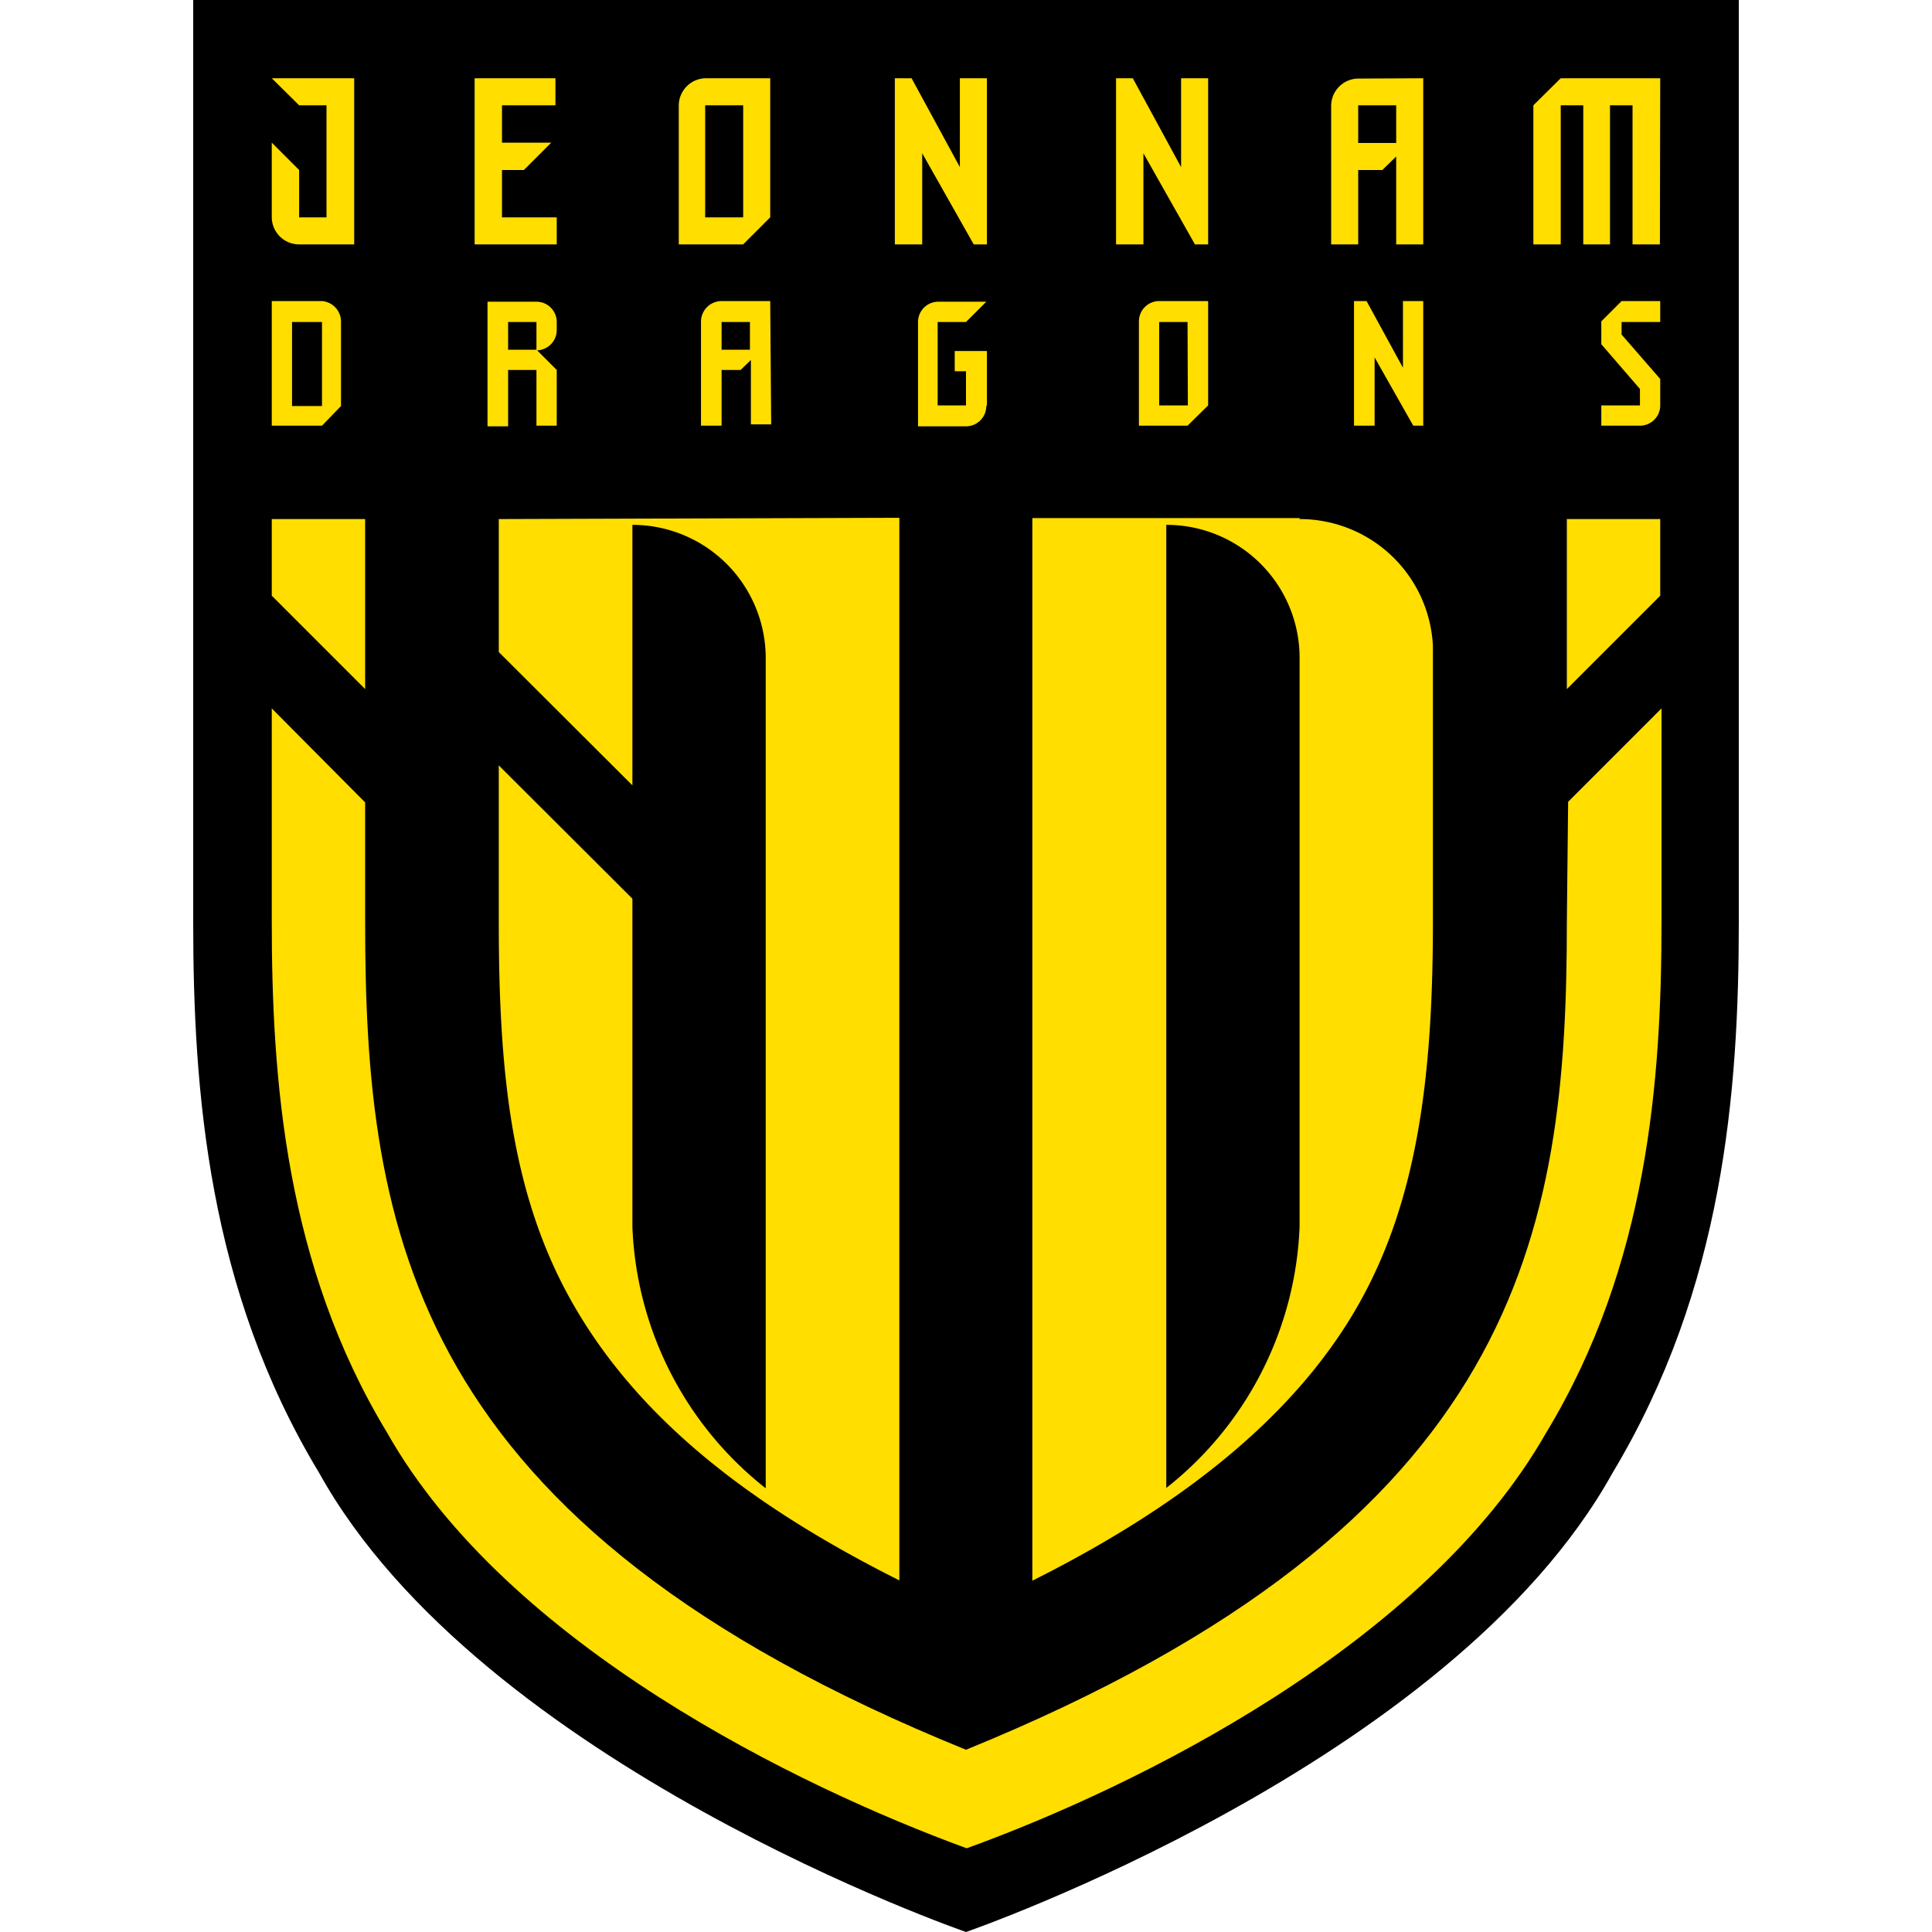 <?xml version="1.0" encoding="iso-8859-1"?>
<svg xmlns="http://www.w3.org/2000/svg" width="60" height="60" viewBox="0 0 60 60"><defs><style>.cls-1{fill:#ffde00;}</style></defs><g id="Jeonnam_Dragons" data-name="Jeonnam Dragons"><g id="surface1"><path d="M6,0V28.63c0,5.26.46,11.4,3.91,17.11C14.94,54.8,30,60,30,60s15.06-5.2,20.08-14.26C53.53,40,54,33.89,54,28.63V0Z"/><path class="cls-1" d="M15.59,6.75V5.28h.68l.85-.85H15.59V3.27h1.66V2.43H14.74V7.59h2.55V6.75Z"/><path class="cls-1" d="M29.81,2.43V5.19l-1.5-2.76h-.52V7.59h.85V4.76l1.6,2.83h.41V2.43Z"/><path class="cls-1" d="M36.68,2.43V5.19l-1.5-2.76h-.52V7.59h.85V4.76l1.6,2.83h.41V2.43Z"/><path class="cls-1" d="M51.56,2.43H48.47l-.85.84V7.59h.85V3.27h.7V7.59H50V3.27h.7V7.59h.85Z"/><path class="cls-1" d="M23.08,6.75H21.9V3.27h1.18Zm.84-4.32h-2a.85.85,0,0,0-.84.84V7.59h2l.84-.84Z"/><path class="cls-1" d="M8.44,2.43l.85.84h.85V6.75H9.29V5.28l-.85-.85V6.75a.85.85,0,0,0,.85.84H11V2.43Z"/><path class="cls-1" d="M43.36,4.44H42.18V3.27h1.18Zm-1.18-2a.85.85,0,0,0-.84.84V7.59h.84V5.28h.75l.43-.42V7.59h.84V2.43Z"/><path class="cls-1" d="M43.57,9.35v2.07L42.44,9.35h-.39v3.87h.64V11.1l1.2,2.12h.31V9.35Z"/><path class="cls-1" d="M36.89,12.59H36V10h.88Zm.63,0V9.35H36a.63.63,0,0,0-.63.63v3.24h1.51Z"/><path class="cls-1" d="M9.07,10H10v2.61H9.07Zm1.52,2.61V10A.64.64,0,0,0,10,9.35H8.44v3.87H10Z"/><path class="cls-1" d="M16.66,10.86h-.88V10h.88v.88a.63.63,0,0,0,.63-.63V10a.63.63,0,0,0-.63-.63H15.14v3.87h.64V11.49h.88v1.73h.63V11.49Z"/><path class="cls-1" d="M23.29,10.86h-.88V10h.88Zm.63-1.51H22.41a.64.64,0,0,0-.64.63v3.24h.64V11.49H23l.32-.31v2h.63Z"/><path class="cls-1" d="M30.65,12.59V10.9h-1v.63H30v1.06h-.88V10H30l.63-.63H29.14a.63.63,0,0,0-.63.63v3.24H30a.63.63,0,0,0,.63-.63"/><path class="cls-1" d="M51.56,12.59v-.82l-1.2-1.38V10h1.2V9.35h-1.2l-.63.63v.71l1.2,1.39v.51h-1.2v.63h1.2a.63.63,0,0,0,.63-.63"/><path class="cls-1" d="M15.49,16.12v4.13l4.15,4.14V16.3a4.14,4.14,0,0,1,4.14,4.13V46.22h0a10.86,10.86,0,0,1-4.14-8.12V27.91l-4.15-4.14v4.86c0,4.71.39,8.53,2.32,11.89S23,46.61,27.93,49.08v-33Z"/><path class="cls-1" d="M40.36,38.09a10.86,10.86,0,0,1-4.14,8.12h0V16.3a4.13,4.13,0,0,1,4.14,4.13Zm0-22h-8.3v33c4.93-2.47,8.26-5.29,10.12-8.56s2.32-7.18,2.32-11.89V20.06a4.14,4.14,0,0,0-4.14-3.94"/><path class="cls-1" d="M11.34,16.12H8.44V18.5l2.9,2.9Z"/><path class="cls-1" d="M48.66,16.12V21.4l2.9-2.9V16.12Z"/><path class="cls-1" d="M48.66,28.63c0,9.65-1.41,18.68-18.66,25.71-17.25-7-18.66-16.06-18.66-25.71V24.92L8.44,22v6.61c0,4.94.43,10.68,3.58,15.88,3.74,6.61,12.78,11,18,12.91,5.2-1.88,14.24-6.3,18-12.91,3.15-5.2,3.58-10.94,3.58-15.88V22l-2.9,2.9Z"/></g></g></svg>